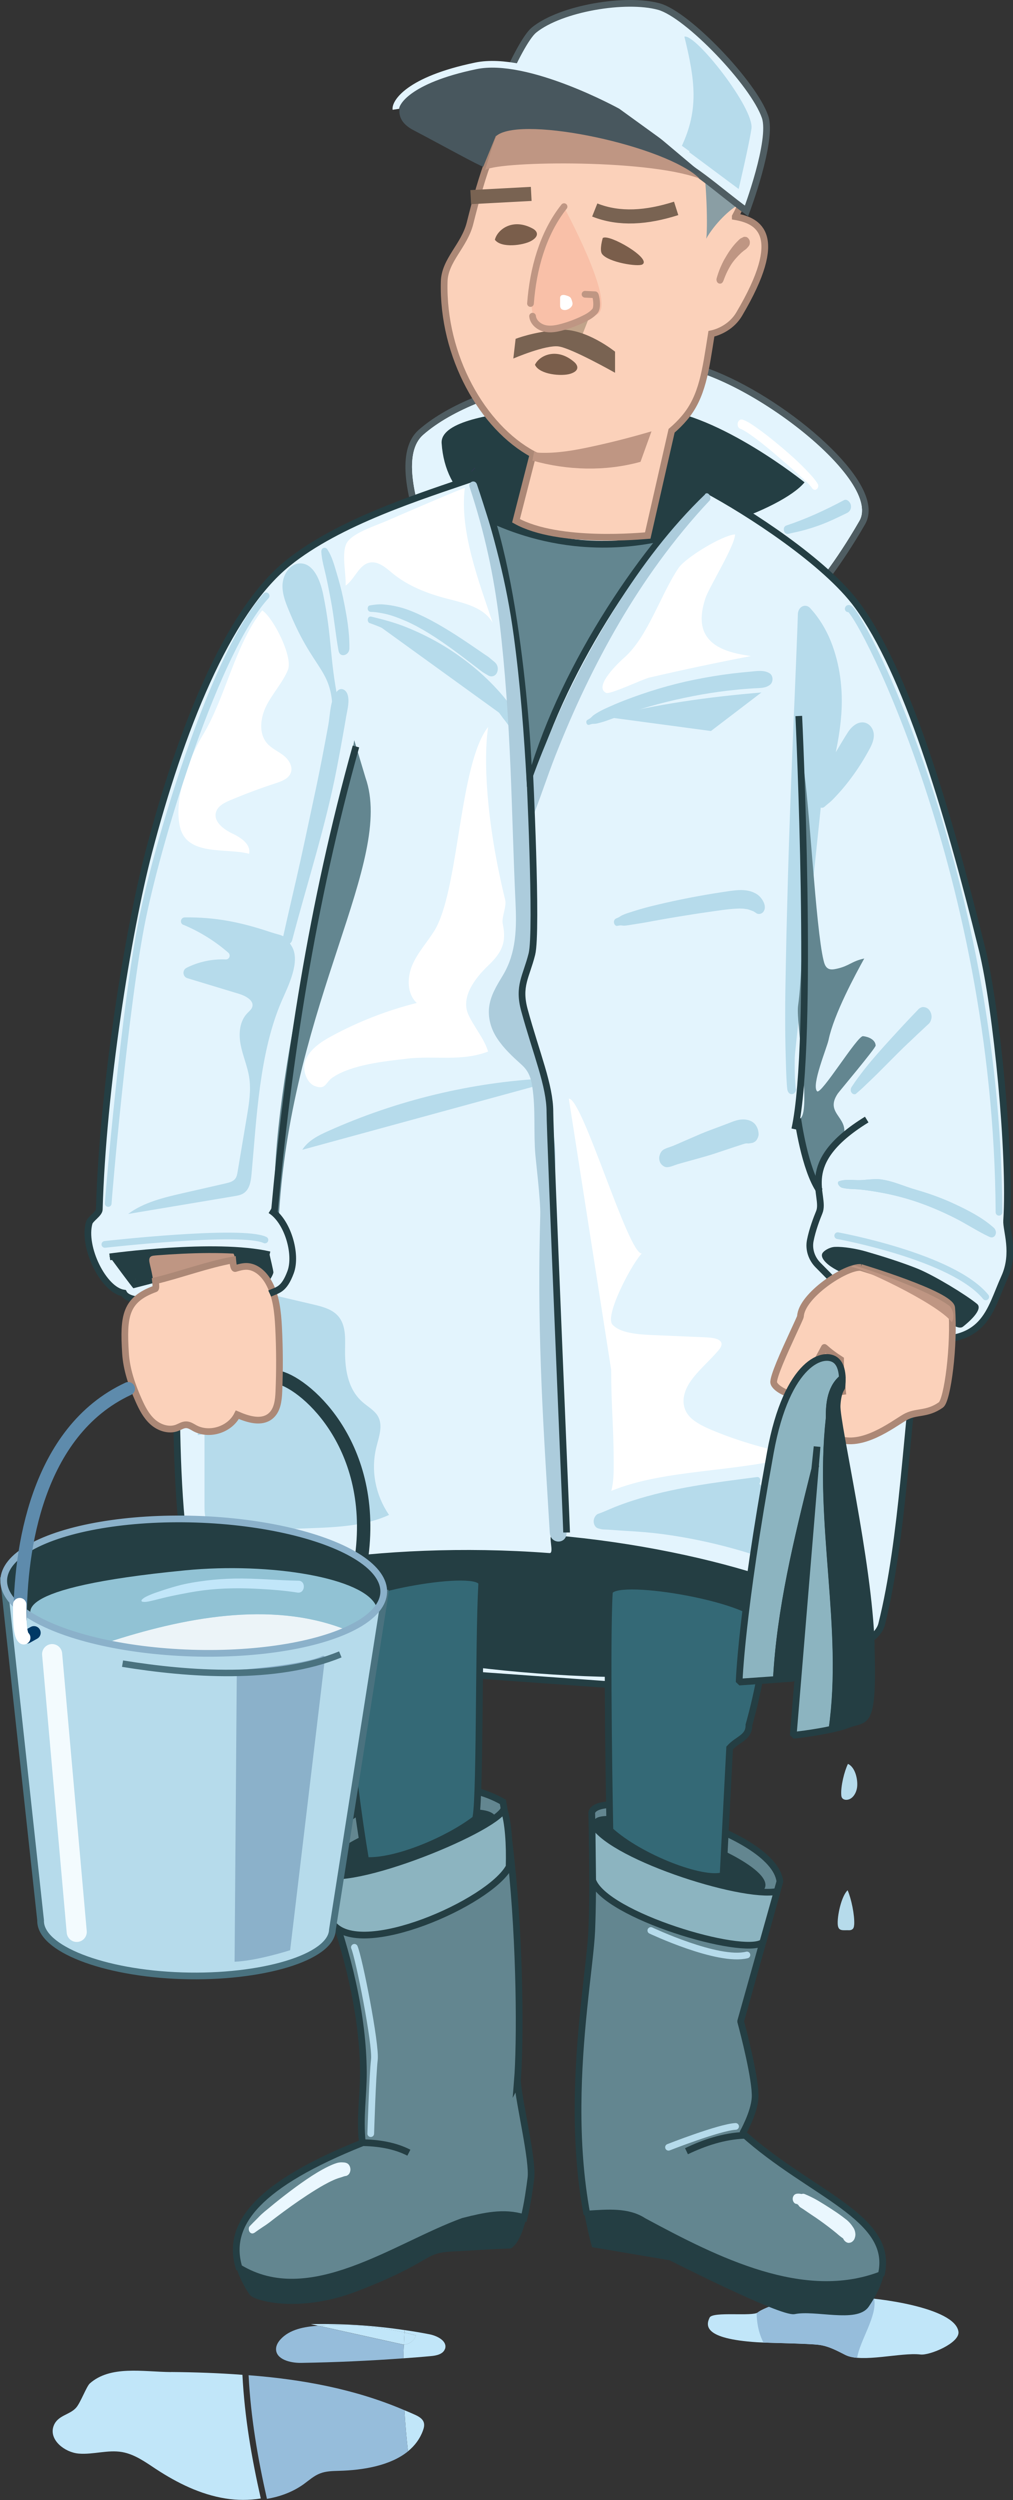<?xml version="1.0" encoding="UTF-8"?><svg xmlns="http://www.w3.org/2000/svg" viewBox="0 0 151.18 372.87"><rect x="0" y="0" width="151.18" height="372.87" fill="#333333" stroke="none"/><defs><style>.cls-1,.cls-2,.cls-3{fill:#638690;}.cls-4{fill:#ecf4f8;}.cls-5{fill:#acccdc;}.cls-6{stroke-width:.97px;}.cls-6,.cls-7,.cls-8,.cls-9,.cls-10,.cls-11,.cls-12,.cls-13,.cls-14,.cls-2,.cls-15,.cls-16,.cls-17,.cls-18,.cls-19,.cls-20,.cls-21,.cls-22,.cls-23,.cls-24,.cls-25{stroke-miterlimit:10;}.cls-6,.cls-8,.cls-26,.cls-10,.cls-11,.cls-12,.cls-14,.cls-15,.cls-21,.cls-22,.cls-24,.cls-25{fill:none;}.cls-6,.cls-16{stroke:#4a727f;}.cls-7{stroke:#4f5d62;}.cls-7,.cls-13,.cls-27{fill:#e3f4fd;}.cls-8{stroke:#e3f4fd;}.cls-28{fill:#c1e6f9;}.cls-29{fill:#7a5e4b;}.cls-30{fill:#c1a48a;}.cls-9,.cls-31{fill:#8cb4c0;}.cls-9,.cls-31,.cls-12,.cls-13,.cls-2,.cls-3,.cls-32,.cls-17,.cls-20,.cls-25{stroke:#243e43;}.cls-33,.cls-18{fill:#bf9683;}.cls-31,.cls-3,.cls-32{stroke-miterlimit:1;}.cls-26{stroke-linejoin:round;}.cls-26,.cls-10,.cls-11,.cls-14,.cls-15,.cls-21,.cls-22,.cls-23,.cls-25{stroke-linecap:round;}.cls-26,.cls-11,.cls-18{stroke:#bf9683;}.cls-10{stroke:#5e8bac;}.cls-10,.cls-15,.cls-21,.cls-25{stroke-width:2px;}.cls-34{fill:#796352;}.cls-35{fill:#f9c0a8;}.cls-36{fill:#4f5d62;}.cls-37{fill:#eaf7fe;}.cls-38{isolation:isolate;}.cls-14{stroke:#b6dbeb;}.cls-39,.cls-32,.cls-20,.cls-23{fill:#243e43;}.cls-40,.cls-16,.cls-41{fill:#b6dbeb;}.cls-40,.cls-42{mix-blend-mode:darken;}.cls-43{fill:#fff;}.cls-15{stroke:#003965;}.cls-44{fill:#91c2d4;}.cls-45{fill:#3c3063;}.cls-46{stroke-miterlimit:3;}.cls-46,.cls-19{fill:#fbd1ba;stroke:#ac8876;}.cls-17{fill:#346976;}.cls-18{stroke-width:.69px;}.cls-20{stroke-width:.7px;}.cls-47{fill:#8bb1ca;}.cls-48{fill:#d9d7c7;}.cls-21{stroke:#fff;}.cls-49{fill:#48575e;}.cls-22{stroke:#8bb1ca;}.cls-23{stroke:#f3fbfe;stroke-width:3px;}.cls-50{fill:#ada538;}.cls-51{fill:#96bddb;}.cls-24{stroke:#796352;stroke-width:2.1px;}.cls-52{fill:#8a9ea4;}</style></defs><g class="cls-38"><g id="Ebene_2"><g id="Neu_19.08.2025"><path class="cls-28" d="M127.9,342.67c-3.26-.02-4.12.24-7.9.24-2.88,0-6.37,1.51-6.88,1.97-.75.67-6.76-.18-7.22.79-.58,1.2-.86,3.15,7.05,3.67,1.67.11,7.65.17,9.3.39,1.46.19,2.7.89,3.94,1.51,2.44,1.22,8.3-.42,11.18-.07,1.35.17,5.92-1.72,5.67-3.41-.53-3.64-12.4-5.08-15.14-5.1Z"/><path class="cls-51" d="M130.47,342.86c-1.11-.12-2.02-.18-2.57-.19-3.26-.02-4.12.24-7.9.24-2.88,0-6.37,1.51-6.88,1.97-.05.04-.11.08-.2.11.02,1.4.26,2.8.91,4.19.03.07.08.14.11.21,2.34.09,6.89.16,8.3.35,1.46.19,2.7.89,3.94,1.51.47.23,1.06.36,1.74.42.38-2.52,3.04-6.29,2.54-8.81Z"/><path class="cls-28" d="M25.51,353.79c-4.2-.04-9.03-1.03-12.11,1.7-.49.44-1.36,2.82-2.02,3.59-.97,1.13-2.78,1.12-3.38,2.75-.75,2.03,1.62,3.95,3.77,4.12,2.15.17,4.33-.6,6.45-.23,1.88.33,3.49,1.5,5.08,2.55,3.15,2.06,6.6,3.77,10.32,4.37,1.74.28,3.55.29,5.3,0-1.37-6.04-2.42-12.14-2.74-18.44-3.56-.27-7.13-.39-10.67-.42Z"/><path class="cls-28" d="M63.13,362.49c.14-.39.24-.81.11-1.2-.18-.56-.76-.88-1.3-1.13-.52-.24-1.05-.46-1.58-.68.12,2.04.3,4.08.53,6.12.99-.81,1.78-1.83,2.24-3.11Z"/><path class="cls-51" d="M60.36,359.48c-7.37-3.16-15.28-4.61-23.26-5.22.32,6.3,1.37,12.4,2.74,18.44,1.97-.33,3.86-1.03,5.48-2.19.79-.57,1.53-1.25,2.44-1.6.89-.35,1.87-.36,2.82-.39,3.58-.09,7.69-.77,10.31-2.91-.23-2.04-.4-4.08-.53-6.12Z"/><path class="cls-28" d="M60.37,347.9c0-.12.02-.25.03-.37-4.63-.69-9.32-.99-14.01-.89l1.09.24s.09,0,.13-.01c4.27-.27,8.58.08,12.75,1.03Z"/><path class="cls-28" d="M66.42,350.33c.38-1.16-1.15-1.95-2.35-2.18-1.22-.24-2.44-.44-3.67-.62,0,.12-.02.25-.03.37.57.13,1.14.27,1.7.42-.23.77-.99,1.35-1.8,1.36-.03.69-.07,1.38-.08,2.06,1.37-.1,2.74-.2,4.1-.33.84-.07,1.86-.29,2.12-1.09Z"/><path class="cls-51" d="M60.21,349.7l-12.73-2.82c-2.06.14-4.27.53-5.64,2.06-.33.37-.61.83-.64,1.33-.09,1.62,2.12,2.18,3.74,2.15,5.09-.08,10.17-.31,15.25-.68.01-.69.05-1.37.08-2.06-.02,0-.04.01-.07.01Z"/><path class="cls-28" d="M47.61,346.86s-.09,0-.13.01l12.73,2.82s.04-.01.07-.01c.03-.6.05-1.19.09-1.79-4.17-.95-8.48-1.3-12.75-1.03Z"/><path class="cls-28" d="M62.07,348.32c-.57-.15-1.13-.29-1.7-.42-.04.6-.07,1.19-.09,1.79.81-.02,1.57-.59,1.8-1.36Z"/><path class="cls-2" d="M77.21,310.46c.12-1.48.2-3.45.24-5.76.17-9.66-.41-25.24-2.4-35.95-10.34-5.94-26.01,1.29-28.38,8.98,2.92,6.55,6.05,15.79,7.15,24.97.25,2.12.4,4.23.41,6.31.02,3.74-.57,6.64-.15,10.59-15.24,6.1-20.42,12-18.41,18.62,10.55,6.44,23.27-3.22,33.44-6.92,3.03-.76,6.07-1.51,9.1-.53.54-2.17.85-4.59,1.02-5.89.34-2.6-1.68-10.84-2.01-14.44Z"/><path class="cls-20" d="M69.1,331.31c-10.16,3.7-22.88,13.35-33.44,6.92.37,1.22.99,2.47,1.83,3.74.61.92,7.32,2.66,15.65-.55,11.46-4.41,9.77-5.78,14.48-5.97,1.85-.08,5.33-.34,8.5-.44.93-.61,1.59-2.32,2.07-4.22-3.03-.99-6.07-.23-9.1.53Z"/><path class="cls-3" d="M96.1,331.31c10.88,5.86,23.85,12.41,35.42,7.95,2.03-8.57-10.58-11.98-20.68-21.1,0,0,1.72-3.02,1.85-5.29.15-2.58-1.74-9.83-2.1-11.16-.04-.14-.06-.23-.06-.23l5.86-20.86c-.92-7.66-27.15-14.28-28.08-10.27,0,0,.31,10.27,0,17.65-.11,2.54-.69,6.68-1.2,11.77-.86,8.49-1.54,19.62.47,30.45,3.13-.19,6.14-.49,8.51,1.09Z"/><path class="cls-20" d="M96.1,331.31c-2.38-1.58-5.38-1.29-8.51-1.09.29,1.55.63,3.1,1.04,4.63l11.42,1.93s16.57,8.42,18.51,8.02c3.09-.64,9.24,1.31,10.8-.96,1.15-1.69,1.84-3.19,2.17-4.57-11.56,4.46-24.54-2.09-35.42-7.95Z"/><path class="cls-39" d="M88.68,271.5c1.56-3.13,27.51,5.89,25.44,10.14-1.33,2.73-26.37-6.47-25.44-10.14Z"/><path class="cls-39" d="M73.89,270.84c-2.16-3.49-27.27,2.99-24.77,8.48,1.17,2.57,25.44-6.32,24.77-8.48Z"/><path class="cls-27" d="M108.65,91.42c-1.2,0-2.23-.28-3.14-.86l-36.95.72-.15-.26c-.48-.86-11.7-21.2-5.6-26.54,9.53-8.34,31.47-10.12,35.78-10.39.19-.01.39-.02.6-.02,8.59,0,24.46,10.93,28.74,18.33,1.31,2.26,1.56,4.12.74,5.53-3.68,6.39-6.81,9.99-6.84,10.03l-.18.21-.27-.04c-.2-.03-.41-.04-.62-.04-1.55,0-3.44.75-5.44,1.54-2.23.88-4.53,1.79-6.67,1.79Z"/><path class="cls-36" d="M99.2,54.58c10.44,0,32.69,16.82,29.05,23.12-3.7,6.42-6.79,9.95-6.79,9.95-.22-.03-.46-.05-.69-.05-3.42,0-8.16,3.33-12.12,3.33-1.07,0-2.08-.24-2.99-.86l-36.8.72s-11.57-20.78-5.71-25.92c8.92-7.81,28.95-9.86,35.48-10.27.18-.01.37-.02.57-.02M99.2,53.58c-.21,0-.42,0-.63.02-2.63.17-9.56.73-17,2.38-8.7,1.93-15.12,4.67-19.08,8.13-6.29,5.51,4.27,24.96,5.49,27.16l.29.53h.6s36.5-.72,36.5-.72c.95.57,2.05.85,3.27.85,2.24,0,4.59-.93,6.86-1.83,1.96-.77,3.8-1.5,5.26-1.5.19,0,.37.01.54.04l.54.08.36-.41c.13-.15,3.19-3.68,6.9-10.1.91-1.58.66-3.61-.74-6.03-4.43-7.68-20.27-18.58-29.18-18.58h0Z"/><path class="cls-27" d="M68.86,90.78s-11.57-20.78-5.71-25.92c8.92-7.81,28.95-9.86,35.48-10.27,10.18-.64,33.32,16.68,29.62,23.1-3.7,6.42-6.79,9.95-6.79,9.95-4.32-.66-11.27,5.48-15.8,2.42l-36.8.72Z"/><path class="cls-39" d="M65.91,66.11c1.06,16.04,24.68,14.37,24.68,14.37,10.52,1.25,26.17-4.5,29.48-8.54,0,0-12.64-10.19-22.21-10.94-5.24-.41-32.35-.91-31.95,5.11Z"/><path class="cls-2" d="M71.79,76.74c3.03,1.55,7.8,3.52,13.94,4.2,8.89.97,15.95-1.3,19.51-2.73-1.96,6.03-3.11,13.33-7.48,19.51-4.72,6.68-9.87,13.41-10.09,19.76l-11.11,6.1-4.77-46.84Z"/><path class="cls-13" d="M105.36,73.01c-9.87,9.3-22.05,27.74-26.44,44.34.15-2.49-1.47-33.38-7.99-46.13-8.1,2.78-20.34,6.59-28.02,12.81-9.06,7.33-16.04,25.22-20.7,43.02-3.18,12.18-6.89,35.47-7.39,53.34-.02.64-1.34,1.4-1.51,2-1.02,3.62,2.14,10.03,5.15,10.47,1.04,2.03,8.17.66,8.17.66,0,0-1.56,33.99,2.63,45.15,1.26,3.36,14.37,7.79,23.74,9.87l38.03,2.73c9.6.46,38.87-2.31,40.55-9.03,3.24-12.97,3.72-29.91,5.54-42.63,9.94,1.21,10.54-4.15,12.78-9.08,1.66-3.66.24-7.03.33-8.48.64-9.66-1.48-31.65-3.66-40.46-5.32-21.5-11.38-41.39-18.58-51.24-4.77-6.53-16.38-14.02-22.61-17.34Z"/><path class="cls-19" d="M109.73,32.3c7.3-13.56-.42-25.19-10.02-25.75-6.61-.39-16.31,2.49-21.76,8.47-4.03,4.41-6.03,11.2-7.81,18.29-.85,3.37-3.77,5.49-3.85,8.7-.29,11.17,5.75,21.71,13.26,25.74l-2.54,9.92c6.36,3.53,19.06,2.24,19.66,2.2l3.56-15.62c.7-.6,1.35-1.24,1.92-1.92,2.7-3.18,3.15-7.09,4.02-12.55,1.16-.24,3.05-1.08,4.14-2.92,7-11.82,2.92-13.95-.58-14.55Z"/><path class="cls-39" d="M128.45,243.54c-.32,4.59-22.39,8.02-48.36,6.04-25.97-1.98-48.53-8.66-48.11-11.55.52-3.59,24.06-8.37,50.03-6.39.77.06-.31-2.74.44-2.68,24.89,2.11,46.31,10.12,45.99,14.58Z"/><path class="cls-9" d="M47.22,279.06c3.05,3.49,26.52-6.04,27.98-9.22.66,1.92.88,5.28.78,8.58-2.88,5.38-22.36,13.89-26.37,8.44l-2.39-7.8Z"/><path class="cls-17" d="M54.58,277.49c4.48.24,12.16-2.99,16.32-6.15.8-.61.48-26.2.99-35.1.16-2.78-20.01.83-20.59,3.48-.91,4.16,1.04,24.72,3.28,37.78Z"/><path class="cls-31" d="M88.35,271.72l.1,8.72c1.83,5.23,22.48,11.37,25.39,9.26l2.14-7.6c-5.33,1.11-25.81-5.57-27.62-10.38Z"/><path class="cls-17" d="M90.94,237.54c-.46,7.7.08,35.45.08,35.45,4.47,4.09,13.88,7.7,16.89,6.74l.98-19.02c1.25-1.38,2.91-1.54,2.88-3.44,0,0,3.47-12.02,1.85-15.56-1.54-3.37-22.52-6.9-22.68-4.17Z"/><polygon class="cls-30" points="80.96 48.17 81.89 50.15 86.45 51.1 88.07 46.96 80.96 48.17"/><path class="cls-35" d="M83.97,30.53c-.39,1.22-13.04,25.99,5.16,16.36,2.96-1.57-5.16-16.36-5.16-16.36Z"/><line class="cls-24" x1="70.25" y1="29.4" x2="79.28" y2="28.92"/><path class="cls-24" d="M88.76,31.32c3.69,1.47,7.79,1.15,12.15-.24"/><path class="cls-52" d="M111.49,15.87c-2.67,4.49-3.06,5.48-6.72,7.38.86,4.76.81,12.21.6,12.39,1.3-2.31,3.65-4.54,5-5.18,2.84-6.02,1.34-9.62,1.11-14.59Z"/><path class="cls-29" d="M89.95,35.51c.85-.73,7.36,3.05,5.92,3.93-.63.39-5.09-.3-6.02-1.56-.43-.59.1-2.36.1-2.36Z"/><path class="cls-29" d="M73.85,35.75c.95,1.31,4.27.84,5.43.18,1.27-.72.93-1.46.22-1.84-2.98-1.62-5.27.14-5.64,1.66Z"/><path class="cls-29" d="M79.84,54.41c.67,1.48,4.01,1.74,5.27,1.34,1.39-.43,1.2-1.22.58-1.76-2.59-2.23-5.19-.99-5.85.41Z"/><path class="cls-48" d="M117.5,79c3.64-1.05,5.29-1.71,8.68-3.45"/><path class="cls-41" d="M117.66,79.62c.82-.2,1.65-.35,2.46-.58.69-.2,1.37-.41,2.04-.65,1.47-.52,2.87-1.21,4.27-1.89.46-.23.67-.73.54-1.23-.1-.38-.57-.91-1.02-.67-2.76,1.47-5.63,2.8-8.6,3.78-.65.21-.4,1.41.31,1.23h0Z"/><path class="cls-45" d="M70.39,70.33l.39-.41.11-.12s0-.06-.03-.03l-.39.41-.11.12s0,.06.03.03h0Z"/><path class="cls-41" d="M45.11,171.49c.88-1.38,2.4-2.14,3.86-2.79,10.3-4.62,21.4-7.29,32.6-7.86-.1.57-.63,1.03-1.19,1.02"/><path class="cls-41" d="M55.31,92.44c7.8,2.29,16.47,7.23,21.57,15.59"/><path class="cls-41" d="M55.2,92.94c1.58.56,3.05,1.25,4.55,1.92,0,0,.12.06.04.02.05.02.09.04.14.07.08.04.16.08.25.12.2.09.4.19.6.29.38.19.75.38,1.12.57.77.4,1.53.82,2.27,1.26,1.52.89,2.97,1.88,4.35,2.97.17.14.35.28.52.42.09.07.17.14.26.21.04.04.09.07.13.11.13.11-.04-.03.04.04.34.29.67.59,1,.89.67.62,1.31,1.26,1.93,1.94.69.75,1.35,1.54,1.96,2.36.16.21.31.42.46.63.12.16.02.02,0,0,.09.12.17.24.26.36.08.1.16.2.24.3.16.2.31.41.46.62.03.05.07.09.1.14.09.13-.13-.19.03.04.08.12.17.24.25.36.26.39.76.66,1.19.33.41-.32.53-.92.28-1.37-.49-.89-1.02-1.76-1.64-2.58-.57-.75-1.17-1.47-1.81-2.16-1.28-1.4-2.68-2.68-4.17-3.85-2.82-2.23-5.95-4.02-9.28-5.37-1.72-.7-3.51-1.18-5.31-1.61-.59-.14-.74.8-.21.99h0Z"/><path class="cls-5" d="M105.23,73.73c-5.15,4.96-9.46,10.67-13.26,16.71-3.93,6.25-7.37,12.84-10.19,19.66-1.11,2.68-2.21,5.4-3.08,8.18-.03-.49-.06-.99-.09-1.48-.41-7.34-.95-14.69-1.94-21.97-1.08-7.96-2.92-14.96-5.49-22.58-.28-.81-1.35-.39-1.1.38,2.23,6.75,3.61,13.06,4.46,20.1.87,7.26,1.34,14.58,1.65,21.88.28,6.62.43,13.25.74,19.88.18,3.85.16,7.59-1.88,10.98-.93,1.55-1.9,3.06-2.07,4.91-.14,1.58.33,3.15,1.2,4.47.99,1.52,2.32,2.74,3.66,3.95,1.04.94,1.39,1.91,1.6,3.29.52,3.36.17,6.79.46,10.17.06.76.79,6.9.73,8.91-.11,3.8-.16,7.6-.14,11.4.03,7.5.33,15,.75,22.49.25,4.51.54,9.02.81,13.54.11,1.79,2.58,1.75,2.5-.06-.02-.52-.05-1.04-.07-1.56,0-.12-.02-.23-.05-.34-.93-14.64-1.89-29.31-1.75-43.99.02-2.14.06-4.29.12-6.43.07-2.26.21-4.59-.16-6.83-.04-.25-.19-.38-.36-.41-.04-2-.02-4-.21-6-.13-1.33-.31-2.67-.81-3.92-.53-1.32-.91-3.38-1.93-4.32-1.15-1.06-.69-2.33-1.29-3.81-.68-1.65-.77-2.92.08-4.34.98-1.63.4-2.02.85-3.89.44-1.83.55-3.74.54-5.61-.03-4.79-.28-9.6-.55-14.4.15-.07.29-.2.38-.43,1.29-3.18,2.32-6.45,3.58-9.64,1.35-3.41,2.8-6.78,4.39-10.09,3.15-6.57,6.8-12.92,11.1-18.81,2.31-3.16,4.8-6.21,7.48-9.05.4-.42-.17-1.46-.67-.98Z"/><path class="cls-48" d="M42.92,139.99c3.78-15.61,4.56-15.94,8.06-36.16"/><path class="cls-41" d="M43.61,140.2c2.24-8.53,4.98-16.92,6.65-25.59.32-1.65.63-3.31.92-4.96.17-.94.33-1.87.49-2.81.18-1.07.54-2.26.18-3.31-.24-.68-.98-1.07-1.53-.44-1.07,1.23-1.04,3.53-1.33,5.09s-.57,3.09-.87,4.63c-.6,3.11-1.09,5.38-1.46,7.09-.8,3.74-1.58,7.48-2.44,11.21-.67,2.89-1.34,5.78-1.98,8.67-.22.99,1.1,1.47,1.38.41h0Z"/><path class="cls-41" d="M113.65,103.28c-7.91.66-15.68,1.74-23.15,3.66l15.6,2.09,7.55-5.76Z"/><path class="cls-41" d="M126.6,234.27c-1.05-.67-2.12-1.29-3.25-1.82-.1-.05-.21-.09-.32-.14l-9.71-11.02c.27-.37.18-1.06-.35-.99-6.3.82-12.62,1.58-18.69,3.56-.85.28-1.69.58-2.52.91-.83.33-1.64.73-2.48,1.01-.43.14-.71.76-.68,1.18.03.45.25.89.71,1.01.21.05.43.12.64.14.22.02.45.02.67.03.48.03.97.06,1.45.1.89.07,1.79.11,2.68.17,1.83.12,3.65.31,5.47.59,3.62.55,7.21,1.36,10.72,2.4,1.93.58,3.83,1.23,5.72,1.95,1.2.47,2.39.96,3.57,1.49,1.32.59,2.64,1.21,3.99,1.73-.11-.04-.23-.09-.34-.13.49.19.98.38,1.46.58.33.14.62.19.97.04.32-.14.61-.46.74-.78.28-.69.21-1.59-.47-2.02Z"/><path class="cls-41" d="M44.7,84.03c-1.46.08-2.48,1.69-2.54,3.21-.05,1.52.59,2.96,1.18,4.36,4.21,10.04,7.1,7.75,6.1,18.65l1.08-5.45c-1.38-6.74-.91-9.41-2.29-16.15-.43-2.11-1.47-4.73-3.54-4.62Z"/><path class="cls-39" d="M40.23,187.15c-.04-.23-1.49-.11-3.39-.37-1.6-.22-5.21-.37-6.82-.23-2.88.24-8.59.72-8.6.73-.18.17-1.74-.45-2.14-.03-.39.41-3.24-.26-2.9.21.33.45,3.46,4.7,3.53,4.68.02,0,3.01-.78,2.96-.77.07,0,3.7-1.47,5.09-1.65,2.8-.36,7.36,3.01,10.16,2.65,1.59-.2,2.58-2.05,2.68-2.56.04-.2-.53-2.45-.56-2.66ZM20.17,190.8s0,0-.01,0c.04-.02.08-.04.12-.06-.04.02-.07.04-.11.06Z"/><path class="cls-50" d="M26.57,176.67c.08-.06.05-.05,0,0h0Z"/><path class="cls-41" d="M118.1,162.43c-.93-8.06,1.8-62.66,2.02-70.78,3.13,3.38,4.39,8.27,4.37,12.96s-1.21,9.29-2.38,13.82c1.69-2.79,3.38-5.58,5.07-8.37.46-.76,1.42-1.6,2.03-.97.43.44.18,1.19-.1,1.75-1.67,3.25-3.89,6.19-6.52,8.66"/><path class="cls-41" d="M118.76,162.41c-.14-1.2-.16-2.41-.16-3.62,0-1.91.05-3.83.11-5.74.07-2.46.15-4.93.23-7.39.09-2.82.2-5.64.31-8.46.12-3.02.25-6.03.39-9.05s.29-6.07.42-9.11.24-5.79.37-8.69c.11-2.57.22-5.14.34-7.71.09-2.06.18-4.13.27-6.19.06-1.39.12-2.79.16-4.18,0-.22.01-.44.02-.66-.61.32-1.23.64-1.84.96.27.3.54.61.79.93.11.15.22.3.33.45.04.06.15.14-.02-.03.03.03.05.08.08.12.06.09.12.18.18.28.44.69.82,1.41,1.14,2.16.08.17.15.35.22.52.09.23-.07-.19.02.05.04.12.09.24.13.36.14.39.26.79.37,1.18.22.79.39,1.59.52,2.39.02.1.02.23.05.33,0,0-.03-.26-.01-.11,0,.05.01.1.02.14.03.21.05.42.07.62.04.42.07.83.09,1.25.04.9.04,1.81,0,2.71-.01.25-.03.49-.05.74,0,.11-.02.23-.02.34,0,.06,0,.11-.01.17,0,.03-.02.27,0,.11s0,.03,0,.05c0,.06-.01.11-.02.17-.01.13-.03.27-.04.4-.03.25-.06.49-.09.74-.13.98-.29,1.96-.47,2.94-.42,2.19-.96,4.36-1.5,6.53-.13.52.12,1.15.62,1.38.52.25.97-.06,1.24-.52.9-1.52,1.8-3.04,2.71-4.56.46-.76.91-1.51,1.37-2.27.21-.35.43-.71.64-1.06.06-.1.12-.2.18-.3.19-.32-.1.12.07-.11.1-.14.21-.27.32-.41.17-.21-.15.1.06-.06.04-.03.09-.07.13-.11.06-.05.13-.09.2-.13-.2.12,0,.01.05,0,.07-.03.14,0-.05,0,.23,0-.22-.05,0,0l-.1-.05c.09.06.08.05-.02-.03.1.21-.06-.14-.06-.15.09.23,0-.23,0,.02.01-.3,0-.02-.02.04-.01.06-.03.12-.05.17.08-.25-.02.03-.04.07-.16.36-.36.71-.55,1.06-.17.3-.34.6-.51.9-.05.09-.11.18-.16.27,0,0-.18.29-.07.12-.11.18-.22.35-.33.52-.41.63-.84,1.25-1.3,1.85-.52.68-1.06,1.35-1.63,1.98-.29.33-.6.66-.9.98-.14.15-.28.3-.41.46-.07.08-.14.15-.21.23-.03.04-.21.25-.18.22-.37.35-.54.91-.27,1.37.21.37.78.69,1.17.33.29-.27.62-.51.92-.78.36-.33.7-.7,1.03-1.06.58-.63,1.13-1.28,1.65-1.96,1.06-1.37,2.02-2.83,2.86-4.35.44-.79.91-1.61.89-2.55-.02-1.12-.93-2.1-2.08-1.84-.74.16-1.37.79-1.77,1.41-.56.85-1.07,1.75-1.6,2.62-1.26,2.07-2.41,3.93-3.71,6.03l1.86.87c1.08-4.01,2.15-8.04,2.45-12.2.26-3.67-.19-7.39-1.55-10.82-.73-1.83-1.77-3.54-3.1-4.99-.31-.34-.78-.46-1.2-.24-.44.24-.63.72-.64,1.2-.03,1.21-.08,2.42-.13,3.63-.07,1.92-.15,3.83-.23,5.75-.1,2.47-.2,4.93-.31,7.4-.12,2.82-.23,5.64-.34,8.47-.12,3.01-.22,6.03-.32,9.04s-.18,6.07-.26,9.11c-.08,2.89-.15,5.79-.2,8.68-.05,2.57-.1,5.13-.1,7.7,0,2.06.02,4.12.08,6.17.04,1.39.07,2.78.17,4.17.02.22.03.44.06.65.04.36.25.77.68.76.38,0,.68-.43.64-.79h0Z"/><path class="cls-33" d="M107.97,41.87c.02-.05.03-.1.05-.15l-.05.15c.31-.89.72-1.75,1.23-2.54l-.09.14c.41-.63.92-1.2,1.47-1.72l-.15.13c.19-.17.38-.33.58-.49.1-.08.2-.15.3-.22.15-.12.27-.27.4-.42l.11-.17c.05-.1.08-.21.08-.32.02-.18,0-.38-.1-.54-.07-.12-.16-.22-.27-.3-.08-.06-.18-.09-.28-.09-.1-.02-.2-.02-.29.02-.15.07-.29.15-.44.22-.1.05-.17.15-.26.22-.04.04-.08.08-.12.12-.15.15-.3.3-.44.46-.29.33-.56.68-.81,1.04-.28.41-.54.85-.79,1.28-.22.4-.42.82-.6,1.24-.22.53-.41,1.08-.56,1.63-.04.14,0,.33.06.46.06.12.19.24.32.27s.29.02.41-.07l.1-.1c.06-.08.11-.17.13-.27h0Z"/><path class="cls-41" d="M98.73,173.69c.14.13.24.22.41.3.27.13.48.11.76.05.09-.02.19-.04.28-.07.2-.07.4-.14.6-.21.39-.14.79-.25,1.19-.36.78-.22,1.56-.43,2.34-.65s1.6-.45,2.39-.71,1.54-.51,2.31-.77c.45-.15.89-.3,1.34-.44.34-.11.69-.24,1.04-.31l-.4.07c.21-.04.43-.07.64-.05l-.38-.05c.15.02.36.07.47.06.15-.01.3-.05.45-.08l-.37.07c.19-.03.38-.06.57-.1l.28-.15c.14-.1.25-.22.33-.37.15-.25.26-.57.23-.87-.04-.51-.2-.99-.53-1.38-.26-.31-.66-.52-1.05-.62-.58-.15-1.2-.09-1.77.07-.42.11-.83.3-1.24.45l-1.35.51c-.9.34-1.81.66-2.7,1.04s-1.74.75-2.61,1.13c-.49.21-.98.44-1.48.64-.26.1-.52.19-.78.28-.12.04-.24.08-.36.14-.13.06-.29.13-.39.21-.3.22-.44.54-.53.88-.11.4,0,.99.32,1.29h0Z"/><path class="cls-41" d="M92.1,138.09c.17-.02.38-.07.55-.07.19,0,.36.06.56.04.41-.03.8-.1,1.21-.17.79-.13,1.58-.24,2.36-.39.37-.07.74-.14,1.12-.21-.04,0-.14.03.05,0,.1-.02.2-.04.3-.06.2-.04.4-.07.61-.11.76-.14,1.52-.26,2.28-.39,1.51-.24,3.01-.49,4.53-.7,1.42-.2,2.85-.44,4.28-.51.3-.02.6-.02.9,0,.07,0,.15.01.22.02.04,0,.07,0,.11.01.09.01.05,0-.13-.02.08.04.46.07.45.07-.37-.05-.08,0,0,0,.28.06.54.17.81.27.06.02.12.04.18.07.21.08-.21-.12-.02,0,.13.08.26.15.39.25.32.25.83.12,1.06-.19.29-.39.27-.84.11-1.28-.12-.32-.3-.6-.52-.86-.29-.35-.63-.57-1.04-.75-.58-.26-1.22-.35-1.85-.36-.59,0-1.17.07-1.76.15-.78.11-1.57.24-2.35.36-3.19.52-6.34,1.16-9.48,1.94-.87.22-1.73.47-2.58.74-.43.14-.86.26-1.27.43-.21.09-.43.17-.62.31s-.39.21-.61.31c-.25.11-.36.37-.32.63.03.22.21.51.48.48h0Z"/><path class="cls-43" d="M110.53,63.97s.09.03.14.05c.02,0,.05.02.07.03.12.05-.17-.08-.05-.02.13.07.26.13.39.21.33.2.65.41.97.63.86.61,1.69,1.26,2.51,1.93.47.38.93.77,1.39,1.17.03.02.06.05.08.07.01.01-.13-.11-.07-.06.02.01.03.03.05.04.06.05.12.1.18.15.11.1.23.2.34.3.15.13.3.26.45.39.02.02.12.11.03.02s0,0,.03.02c.06.05.12.1.18.15.83.72,1.65,1.44,2.46,2.18.52.48,1.07.96,1.49,1.53.02.02.03.04.04.06.02.02-.1-.15-.06-.08.04.05.16.27.02.03.14.24.45.39.7.2s.32-.55.16-.81c-.36-.6-.84-1.13-1.32-1.64-.73-.79-1.5-1.54-2.29-2.26-.94-.85-1.91-1.67-2.89-2.47-.85-.69-1.72-1.37-2.62-2-.61-.43-1.24-.88-1.94-1.15-.04-.02-.09-.03-.14-.05-.81-.22-1.04,1.17-.29,1.39h0Z"/><path class="cls-41" d="M127.79,163.09c.3-.26.61-.51.9-.79.03-.02.05-.05.08-.07,0,0,.13-.13.04-.04s.03-.03.04-.04c.02-.02.05-.05.07-.07.14-.13.27-.26.41-.39.56-.53,1.11-1.06,1.66-1.6,1.01-1,1.99-2.01,3-3.01.57-.57,1.15-1.13,1.73-1.68l-.21.21c.98-.94,1.96-1.87,2.95-2.78.18-.14.32-.31.42-.52l.11-.34c.1-.42,0-.88-.24-1.23-.2-.29-.45-.47-.79-.52-.16-.04-.32-.03-.48.04-.21.08-.38.2-.52.38-1.36,1.41-2.69,2.84-4.01,4.29-1.32,1.45-2.64,2.91-3.86,4.45-.35.44-.68.89-1.02,1.34s-.66.92-.97,1.39c-.17.26-.2.58-.02.85.15.22.48.35.71.15h0Z"/><path class="cls-41" d="M47.95,82.27c.07,1.26.44,2.46.71,3.68s.5,2.43.73,3.65c.47,2.47.68,4.98,1.13,7.45.2,1.13,1.6.7,1.62-.3.05-2.57-.43-5.13-.95-7.64-.26-1.25-.6-2.48-.97-3.71s-.68-2.41-1.36-3.45c-.3-.46-.93-.25-.9.31h0Z"/><path class="cls-41" d="M87.92,108.11c.21-.07.4-.15.62-.15.24,0,.43-.02.67-.08.46-.12.91-.24,1.35-.4.85-.32,1.72-.61,2.58-.91,1.69-.59,3.4-1.11,5.13-1.57s3.47-.85,5.23-1.19c1.56-.31,3.41-.6,5.13-.8,1.01-.12,2.03-.22,3.04-.29.51-.04,1.02-.07,1.53-.09.62-.03,1.2-.1,1.71-.49s.52-1.34-.04-1.71c-.86-.55-1.97-.33-2.93-.25-.91.08-1.81.17-2.72.28-1.86.23-3.71.54-5.55.91-3.58.72-7.09,1.79-10.49,3.1-.96.37-1.9.78-2.84,1.21-.5.23-.97.48-1.43.77-.24.15-.44.29-.63.5-.18.19-.39.3-.62.43-.32.19-.12.86.27.72h0Z"/><path class="cls-41" d="M55.27,91.26c.6,0,1.07.08,1.64.18.6.1,1.19.26,1.77.45.63.21,1.24.46,1.85.72.15.06.3.13.45.2.07.03.14.06.21.1.11.05-.1-.05,0,0,.05.02.1.05.15.07.31.15.62.31.92.47,2.52,1.36,4.85,3.05,7.13,4.78.59.45,1.18.9,1.77,1.35.28.21.55.44.84.64s.58.35.87.53c.48.29,1.09.08,1.31-.45.24-.57.09-1.18-.38-1.57-.24-.19-.48-.39-.71-.59s-.52-.37-.78-.55c-.54-.37-1.08-.74-1.62-1.11-1.19-.81-2.38-1.61-3.6-2.36s-2.49-1.49-3.79-2.12-2.57-1.19-3.95-1.51c-.7-.17-1.42-.28-2.15-.34-.68-.05-1.38.03-2.05.16-.22.04-.3.35-.27.53.03.21.17.4.4.4h0Z"/><path class="cls-43" d="M101.75,11.57c-2.01-.45-4.2.73-5.31,2.85-.13.25-.25.54-.2.83.08.43.48.63.83.73,1.89.52,3.91.3,5.69-.62.72-.37,1.53-1.16,1.32-2.09-.14-.63-.67-.98-1.18-1.17l-1.16-.52Z"/><path class="cls-43" d="M85.17,44.43c-.17-.24-.5-.31-.79-.4-.26-.07-.59-.07-.73.16-.06.1-.06.23-.06.35,0,.31,0,.63,0,.94,0,.15,0,.31.07.44.15.32.59.38.93.28.47-.14.95-.58.84-1.06-.04-.19-.15-.56-.26-.72Z"/><path class="cls-43" d="M51.59,87.34c1.39-.99,1.96-3.14,3.63-3.44,1.28-.22,2.4.81,3.4,1.64,2.33,1.9,5.22,3.01,8.14,3.76,2.56.66,5.51,1.3,6.78,3.62-2.06-6.15-4.98-13.71-4.17-20.14.02-.14-10.34,4.33-11.52,4.85-1.55.69-5.02,1.77-6,3.19-1,1.45-.16,4.73-.27,6.52Z"/><path class="cls-43" d="M34.69,124.33c-1.3-.63-2.82-1.74-2.47-3.14.24-.95,1.24-1.46,2.14-1.84,2.24-.94,4.51-1.79,6.81-2.54.9-.29,1.92-.68,2.24-1.58.33-.94-.33-1.96-1.12-2.57s-1.75-1.02-2.41-1.77c-1.35-1.53-1.01-3.94-.07-5.75s2.38-3.34,3.16-5.23-2.14-7.75-3.84-8.87c-4.08,5.16-5.46,12.99-8.87,18.61-2,3.31-4.37,9.37-3.41,13.64,1,4.48,6.93,3.13,10.33,4.05.29-1.47-1.32-2.45-2.49-3.02Z"/><path class="cls-43" d="M60.67,157.9c4.31-.49,8.11.47,12.17-1.06-.56-1.93-2.13-3.7-2.95-5.53-1.14-2.57.94-5.36,2.98-7.31s2.75-3.46,2.16-6.21c-.21-.95.6-2.59.37-3.54-2.91-11.91-3.25-21.2-2.55-25.82-4.37,5.52-4.32,24.47-8.05,30.43-1.07,1.71-2.48,3.23-3.27,5.09s-.81,4.27.67,5.64c-4.41,1.1-8.67,2.76-12.67,4.92-1.73.93-3.55,2.14-4.05,4.04-.31,1.16.32,3.02,1.55,3.45,1.63.58,1.51-.55,2.62-1.3,2.79-1.9,7.76-2.42,11.03-2.79Z"/><path class="cls-43" d="M96.78,101.09c5.07-1.18,10.17-2.26,15.28-3.24-2.67-.38-5.76-1.06-6.91-3.49-.74-1.57-.42-3.43.11-5.09s4.4-7.82,4.44-9.56c-1.86.09-7.39,3.46-8.43,5-2.62,3.85-4.6,10.3-8.1,13.37-.74.65-4.69,4.34-2.7,5.27.55.26,5.49-2.05,6.31-2.25Z"/><path class="cls-43" d="M91.21,204.29c.01,5.66.37,8.26.38,13.92,0,1.39,0,2.78-.36,4.15,8.2-3.35,19.02-2.71,27.87-5.32-4.42-.8-8.65-2.02-12.51-3.6-1.37-.56-2.72-1.19-3.58-2.06-1.5-1.54-1.15-3.56-.04-5.23s2.88-3.13,4.23-4.72c.35-.41.67-.91.36-1.33-.37-.5-1.4-.6-2.27-.64-2.66-.11-5.33-.23-7.99-.34-2.22-.09-4.8-.33-5.9-1.56-1.22-1.37,3.01-9.28,4.38-10.6-2.05.1-8.84-23.2-10.89-23.1"/><path class="cls-1" d="M41.05,180.89c.02.36.57.37.6.01,1.99-31.72,17.25-52.48,12.9-64.9l-1.68-5.6c-2.35,13.76-12.9,50.89-11.82,70.49Z"/><path class="cls-37" d="M37.94,333.04c.44-.32.88-.63,1.33-.92.31-.2.61-.4.91-.63.33-.26.67-.51,1-.77,1.54-1.16,3.1-2.29,4.71-3.34.86-.56,1.74-1.11,2.64-1.61l-.21.12c.48-.26.96-.52,1.46-.74.22-.1.44-.18.66-.26.19-.07.39-.11.58-.18.18-.07.36-.13.54-.17l-.22.04c.12-.02.25-.03.37-.07l-.21.04h.02c.21.01.44-.15.56-.3.15-.19.23-.47.22-.71-.03-.49-.3-.94-.83-.98h-.02c.07,0,.14.02.21.03-.19-.07-.45-.07-.66-.08-.26,0-.51.03-.76.11-.43.13-.85.32-1.25.51-1.13.55-2.21,1.22-3.25,1.93-2.18,1.49-4.26,3.13-6.28,4.82-.27.23-.53.46-.77.71-.1.1-.2.2-.29.3-.05.05-.09.09-.14.14l-.02.02c.13-.13.11-.11-.04.04.17-.17.06-.06.03-.03-.32.32-.65.64-.96.97-.21.21-.17.62-.02.85s.44.32.68.15h0Z"/><path class="cls-37" d="M119.21,328.61h0s-.09.05-.14.08c0,0,.02,0,.02,0l-.16.03s.03,0,.05,0l-.16-.02c.06,0,.12.04.17.06l-.15-.08c.15.07.3.17.42.28l-.15-.14c.06.06.11.15.16.23l-.23-.46c.06.28.23.53.48.68.04.03.08.05.13.08.09.05.17.11.25.16.18.12.36.24.54.37.41.29.84.56,1.25.84.88.6,1.73,1.23,2.57,1.89.39.31.77.62,1.14.95l-.22-.21c.14.13.26.24.41.34.06.04.12.09.18.13.1.07.19.15.28.23l-.21-.19c.06.06.12.12.17.19l-.16-.25s.02.04.03.06l-.11-.29s0,.02,0,.03l-.04-.33s0,.01,0,.02l.03-.33s0,.01,0,.02l.09-.29c-.03.1-.07.2-.1.31l.23-.54s0,0,0,0c-.09.12-.16.25-.19.4-.06.15-.08.31-.07.47,0,.28.11.64.3.85.17.19.41.36.69.34l.25-.05c.17-.07.31-.18.42-.32,0,0,0,0,0,0l-.42.32c.18-.09.3-.18.43-.33.06-.08.12-.17.15-.27.08-.21.13-.43.12-.66-.02-.27-.07-.49-.18-.74-.07-.15-.17-.28-.26-.42-.05-.07-.1-.14-.15-.21-.2-.26-.43-.51-.68-.72-.23-.18-.46-.36-.69-.53-.56-.42-1.14-.81-1.73-1.19-.62-.4-1.24-.79-1.88-1.17-.6-.35-1.22-.66-1.86-.93-.06-.02-.12-.05-.17-.07-.19-.09-.5,0-.65.12h0c.14-.05.28-.1.42-.15-.08.01-.17.04-.25.03l.19.03c-.43-.08-1.01-.21-1.31.2-.2.28-.21.68-.02.97.07.11.18.22.31.26l.16.02c.11,0,.21-.04.29-.11h0Z"/><path class="cls-34" d="M76.61,53.46l.34-2.92s2.6-1.05,6.52-1.35,8.32,3.26,8.32,3.26v3.15s-6.48-3.67-8.43-3.93-6.74,1.8-6.74,1.8Z"/><path class="cls-11" d="M84.18,30.82c-3.19,4.01-4.63,9.34-5.01,14.45"/><path class="cls-26" d="M87.31,43.89l1.49.07c.12,0,.48,1.86,0,2.42s-1.12.92-1.78,1.23c-.99.48-2.03.87-3.09,1.16-.87.24-1.8.42-2.67.2s-1.69-.91-1.78-1.81"/><path class="cls-33" d="M79.73,67.29c.24.2.57.23.88.24,2.56.09,5.11-.36,7.61-.9,3.03-.65,6.04-1.42,9.01-2.3-.55,1.52-1.09,3.04-1.64,4.55-5.25,1.45-10.9,1.29-16.14-.19"/><path class="cls-1" d="M119.86,114.15c.91,5.06,1.86,24.28,3.05,29.1.11.47.27.98.69,1.21.38.21.84.12,1.26.03,1.92-.42,2.2-1.12,4.12-1.53-1.32,2.38-4.53,8.31-5.32,12.12-.26,1.23-2.6,6.78-1.72,7.68.6.61,6.01-8.31,6.86-8.22s1.86.55,1.88,1.41c0,.39-5.42,6.82-5.64,7.14-2.21,3.25,2.33,3.55.55,7.15-.98-.89-4.07,5.82-4.07,5.82-1.76-2.18-3.08-9.38-2.47-9.2,2.37.7-.31-14.26.05-16.81,1.11-7.95.6-27.88.76-35.91Z"/><path class="cls-41" d="M27.37,137.93c2.46,1.03,4.74,2.45,6.71,4.17.4.35.14,1.02-.39,1-2.02-.09-4.07.35-5.85,1.25-.67.34-.59,1.34.14,1.55l7.72,2.34c1.01.31,2.27,1.02,1.94,1.97-.12.35-.44.6-.71.88-1.19,1.23-1.33,3.07-1.02,4.71s1.01,3.19,1.27,4.83c.32,1.98-.02,4-.35,5.98-.46,2.72-.91,5.44-1.37,8.16-.06.38-.13.77-.39,1.08-.33.39-.88.53-1.39.65-2.12.48-4.23.97-6.35,1.45-2.89.66-5.88,1.37-8.21,3.11,5.28-.88,10.55-1.77,15.83-2.65.46-.08.94-.16,1.33-.39.98-.58,1.16-1.83,1.26-2.91.76-8.31,1.15-18.07,4.49-25.8.94-2.17,2.88-5.92,1.51-8.17-1.12-1.86-1.35-1.5-3.22-2.13-4.36-1.46-8.17-2.24-12.74-2.18-.62,0-.8.86-.23,1.11Z"/><path class="cls-41" d="M30.52,208.3c0,5.49,0,10.99,0,16.48,0,1.34.22,2.98,1.64,3.48.51.18,1.08.16,1.63.14,4.17-.16,8.34-.31,12.5-.47,4.03-.15,8.21-.34,11.77-1.98-2.05-2.99-2.74-6.67-1.9-10.08.39-1.59,1.08-3.34.17-4.76-.52-.8-1.45-1.32-2.2-1.97-2.35-2.04-2.69-5.24-2.63-8.13.03-1.75.08-3.72-1.3-4.99-.92-.85-2.29-1.19-3.58-1.49-2.37-.56-4.75-1.12-7.12-1.67-.62-.15-1.31-.28-1.87,0-.46.23-.69.69-.89,1.11-1.9,3.99-3.63,8.05-5.18,12.16-.87,2.29-1.65,4.93-.26,7.02-.43.5-1.09.83-1.8.9"/><path class="cls-25" d="M53.99,232.04c2.2-17-8.92-26.1-12.64-26.65"/><path class="cls-18" d="M33.67,186.91c-4.04-.25-8.78.12-10.92.76-.4.12.21,1.34.45,3.35,3.84-.93,7.69-2.39,11.53-3.09-.06-1.22-.57-.99-1.06-1.02Z"/><path class="cls-19" d="M41.58,198.03c-.12-2.34-.35-4.76-1.51-6.8-.69-1.22-1.85-2.31-3.25-2.35-.58-.01-1.15.15-1.7.32-.21.06-.32-.49-.39-1.27-3.84.7-7.69,2.16-11.53,3.09.08.68.1,1.16-.03,1.2-4.45,1.62-4.79,4.04-4.44,9.61.15,2.41.95,4.74,1.93,6.95.53,1.2,1.14,2.41,2.12,3.29.98.88,2.41,1.36,3.64.89.45-.17.88-.47,1.36-.46.48,0,.9.3,1.32.53,2.18,1.16,5.22.18,6.32-2.03,1.59.69,3.58,1.31,4.93.22,1.05-.84,1.22-2.36,1.27-3.7.13-3.16.12-6.33-.04-9.48Z"/><path class="cls-16" d="M57.49,237.6l-56.93-1.82,5.5,50.65h0s0,0,0,0c-.13,4.18,9.32,7.87,21.11,8.25,11.79.38,22.31-2.69,22.44-6.87,0,0,7.88-50.2,7.88-50.2Z"/><path class="cls-39" d="M55.24,241.28c1.35-1.12,2.11-2.36,2.15-3.68.18-5.57-12.42-10.49-28.14-11-15.72-.5-28.61,3.6-28.79,9.17-.04,1.32,2.98,4.46,4.25,5.66,4.32-3.58,11.9-5.13,23.89-4.74,11.99.38,22.56.74,26.64,4.59"/><path class="cls-44" d="M5.64,242c.64.42,1.1.48,0,0h0Z"/><path class="cls-44" d="M5.64,242s-.02-.01-.03-.02c-.08-.03-.16-.06-.24-.1.1.04.19.08.27.12Z"/><path class="cls-4" d="M15.86,245.02c4.57.99,9.86,1.73,15.22,1.77,8.41.07,15.42-1.52,20.23-3.84-10.99-4.21-23.97-1.69-35.45,2.07Z"/><path class="cls-44" d="M27.69,234.21c-26.77,2.59-23.86,6.56-22.07,7.77,2.45,1.01,6.03,2.13,10.24,3.04,11.48-3.76,24.47-6.28,35.45-2.07,2.05-.99,3.7-2.11,4.88-3.29-1.65-4.32-15.81-6.68-28.51-5.45Z"/><path class="cls-28" d="M21.2,238.88c.38.1.8.02,1.19-.07.44-.1.88-.2,1.32-.32.79-.2,1.59-.39,2.39-.55,1.4-.28,2.8-.56,4.22-.74,2.83-.36,5.68-.37,8.52-.21,1.85.1,3.72.25,5.55.54,1.17.18,1.31-1.75.17-1.77-3.19-.05-6.37-.38-9.56-.32-1.42.03-2.84.12-4.25.3s-2.96.42-4.39.82c-.87.24-1.73.51-2.58.8-.46.15-.92.31-1.36.5s-.95.39-1.27.76c-.07.08-.04.24.07.27h0Z"/><ellipse class="cls-22" cx="28.92" cy="236.58" rx="9.99" ry="28.37" transform="translate(-208.47 257.92) rotate(-88.17)"/><line class="cls-23" x1="7.78" y1="246.71" x2="11.45" y2="288.14"/><path class="cls-47" d="M48.5,247.28l-5.2,43.59s-4.9,1.58-8.29,1.72l.33-43.5s10.1-.77,12.77-2.1c.2-.1.42.07.39.29Z"/><path class="cls-10" d="M3.01,241.44c-.03-10.07,2.39-27.93,16.13-34.31"/><line class="cls-15" x1="5.07" y1="243.53" x2="3.98" y2="244.14"/><path class="cls-21" d="M3.54,244.27c-.68-.53-.6-3.62-.6-4.94"/><path class="cls-12" d="M40.25,192.93c1.19-.56,2.12-.5,3.12-3.19s-.46-7.67-3.02-9.24"/><path class="cls-12" d="M119.21,106.79s2.31,48.43-.6,61.63"/><path class="cls-12" d="M84.56,228.57c0-.67-2.49-59.07-2.49-62.71,0-3.96-2.02-8.68-3.8-15.19-.99-3.63.26-4.98,1.11-8.37s-.37-27.91-.37-27.91"/><path class="cls-7" d="M72.09,20.37c.2-1.31,5.22-13.96,7.62-15.9,4.03-3.25,13.69-4.84,18.62-3.49,4.26,1.16,14.15,11.48,15.85,16.46,1.19,3.48-2.77,14.02-2.77,14.02-4.35-3.13-8.28-7.08-13.59-9.11-7.56-2.88-17.39-6.03-25.73-1.98Z"/><path class="cls-41" d="M101.72,21.85l8.52,6.34s1.59-6.8,1.9-8.96c.53-3-8.4-14.29-10-13.76,1.62,6.58,2.16,10.91-.43,16.39Z"/><path class="cls-49" d="M72.12,24.86c-.67-.16-5.95-3.1-10.46-5.47-5.01-2.63-.11-8.09,6.53-9.22,10.83-1.84,23.56,5.24,24.9,6.06,1.11.68,11.57,9.56,11.57,9.56-.55,0-.66.17-.66.17-12.41-6.84-25.43-6.86-30-5.69l-1.88,4.59Z"/><path class="cls-8" d="M102.62,22.98l-9.94-7.19s-13.77-7.61-21.66-5.97c-10.18,2.11-12.07,5.56-11.93,6.48"/><path class="cls-33" d="M104.39,26.63c-4.91-4.85-26.19-9.42-30.22-6.44-.33.25-1.79,5.25-1.79,5.25.83-1.35,23.79-1.86,32.02,1.19Z"/><path class="cls-39" d="M128.46,191c-1.4-.58-2.86-1.12-4.05-1.83s-2.06-1.67-1.65-2.29c.21-.33,1.02-.88,1.87-.91,1.24-.05,3.15.27,4.56.67,2.4.69,5.47,1.66,7.75,2.58,2.48,1.01,7.17,3.86,8.87,5.25,1.01.83-1.36,2.82-2.08,3.39s-1.84-.63-3.92-1.15"/><path class="cls-18" d="M124.39,194.18c-1.79,4.3-1.67,13.03-1.67,13.03,0,0,4.8,2.97,5.54.78s8.36-10.53,7.09-11.2-10.96-2.61-10.96-2.61Z"/><g class="cls-42"><path class="cls-41" d="M125.65,177.15c.9.23,1.85.18,2.76.27s1.85.24,2.77.4c1.93.34,3.85.82,5.74,1.47,1.84.63,3.63,1.4,5.4,2.28,1.81.89,3.51,2.04,5.32,2.89.88.41,1.33-.74.65-1.35-1.67-1.49-3.74-2.55-5.72-3.48s-3.89-1.61-5.87-2.18-3.39-1.31-5.31-1.55c-.99-.13-2.42.15-3.41.12-.9-.03-1.89-.13-2.71.14-.52.17,0,.89.37.98h0Z"/><path class="cls-40" d="M125.65,177.15c.9.23,1.85.18,2.76.27s1.85.24,2.77.4c1.93.34,3.85.82,5.74,1.47,1.84.63,3.63,1.4,5.4,2.28,1.81.89,3.51,2.04,5.32,2.89.88.41,1.33-.74.65-1.35-1.67-1.49-3.74-2.55-5.72-3.48s-3.89-1.61-5.87-2.18-3.39-1.31-5.31-1.55c-.99-.13-2.42.15-3.41.12-.9-.03-1.89-.13-2.71.14-.52.17,0,.89.37.98h0Z"/></g><path class="cls-12" d="M129.35,166.98c-10.71,6.59-6,11.26-7.09,13.84-.34.82-1.03,2.6-1.34,4.23-.25,1.33.22,2.69,1.17,3.64s1.98,2.01,1.98,2.01"/><path class="cls-46" d="M128.46,189.04s13.41,4.04,13.57,6.02c.45,5.55-.64,13.8-1.61,14.48-2.14,1.51-3.7.86-5.4,1.86-1.91,1.13-6.4,4.6-10.02,3.16,0,0-4.97-5.99-3.08-10.02.42-.89,1.89-1.74,2.77-.7.55.65,1.1,4.18,1.1,4.18,0,0-.39-3.91-.35-5.25-1.83-1.17-2.39-1.86-2.41-1.8,0,0,0,0,0,.01-.09.15-3.54,6.67-3.91,6.91-.83.52-3.47-.7-3.65-1.67-.07-.38.32-1.52.88-2.89,1.18-2.87,3.1-6.77,3.11-6.99.15-3.11,6.78-7.5,9.02-7.3Z"/><path class="cls-33" d="M141.64,194.73c-3.11-2.28-12-5.39-14.04-5.96-.38-.1-.57.23-.57.23.47-.38,12.83,5.31,15.03,8.21.55-1.04-.04-2.21-.42-2.48Z"/><path class="cls-31" d="M123.75,211.53c0-1.57,0-4.38,1.96-5.99-.03-.87-.21-1.92-.85-2.54-1.75-1.69-7.42,0-9.89,13.63-4.39,24.22-4.66,34.25-4.66,34.25l5.56-.39c.55-10.42,3.11-20.84,5.71-31.27l.36-3.46-.25,3.04c.02-.09.05-.18.07-.28-.02.09-.05.18-.07.28l-3.31,40.02s3.12-.33,5.8-.93c2.16-15.02-2.17-30.69-.42-46.37Z"/><path class="cls-32" d="M118.37,250.31l3.2-31.09c-2.6,10.42-5.16,20.84-5.71,31.27l2.51-.18Z"/><path class="cls-32" d="M130.03,245.34c-.38-12.5-5.22-32.99-5.1-35.69.1-2.08.69-2.66.69-2.66,0,0,.11-.65.08-1.45-1.95,1.61-1.96,4.42-1.96,5.99-1.74,15.68,2.58,31.35.42,46.37.9-.2,1.75-.43,2.42-.69,2.67-1.03,3.81.64,3.43-11.86Z"/><path class="cls-41" d="M125.55,267.71c.01.15.03.31.12.44.14.21.41.3.66.29.91-.03,1.49-1.02,1.59-1.93.12-1.11-.28-2.93-1.37-3.43-.55,1.11-1.09,3.34-1,4.63Z"/><path class="cls-41" d="M127.47,287.08c-.01.17-.03.34-.11.49-.13.24-.4.33-.65.32-.89-.03-1.58.2-1.68-.8-.12-1.23.52-4.28,1.47-5.16.54,1.23,1.07,3.72.98,5.16Z"/><path class="cls-12" d="M16.38,187.46s15.69-2.19,23.85-.31"/><path class="cls-6" d="M18.29,248.13c9.89,1.61,22.92,2.55,32.5-1.38"/><path class="cls-12" d="M102.45,320.85c2.7-1.29,5.61-2.25,8.62-2.37"/><path class="cls-12" d="M40.95,180.77c2.01-22.26,5.59-45.91,12.17-69.43"/><path class="cls-12" d="M53.92,319.57c2.47.03,4.95.4,7.1,1.5"/><path class="cls-14" d="M149.09,180.81c-.28-51.84-21.94-92.01-22.5-90.01"/><path class="cls-14" d="M16.15,179.5c0-.49,2.47-29.66,5.11-42.51s11.04-40.04,18.46-48.12"/><path class="cls-14" d="M15.65,185.6s20.43-2.31,23.89-.66"/><path class="cls-14" d="M125.02,184.3s17.18,3.11,22.09,9.13"/><path class="cls-12" d="M119.06,166.86s1.02,7.58,3.29,10.79"/><path class="cls-14" d="M55.33,318.23s.27-8.73.54-11.02-2.3-15.22-2.98-16.77"/><path class="cls-14" d="M99.77,320.26s7.58-2.98,10.01-3.11"/><path class="cls-14" d="M97.13,287.93s10.01,4.73,14.34,3.65"/></g></g></g></svg>